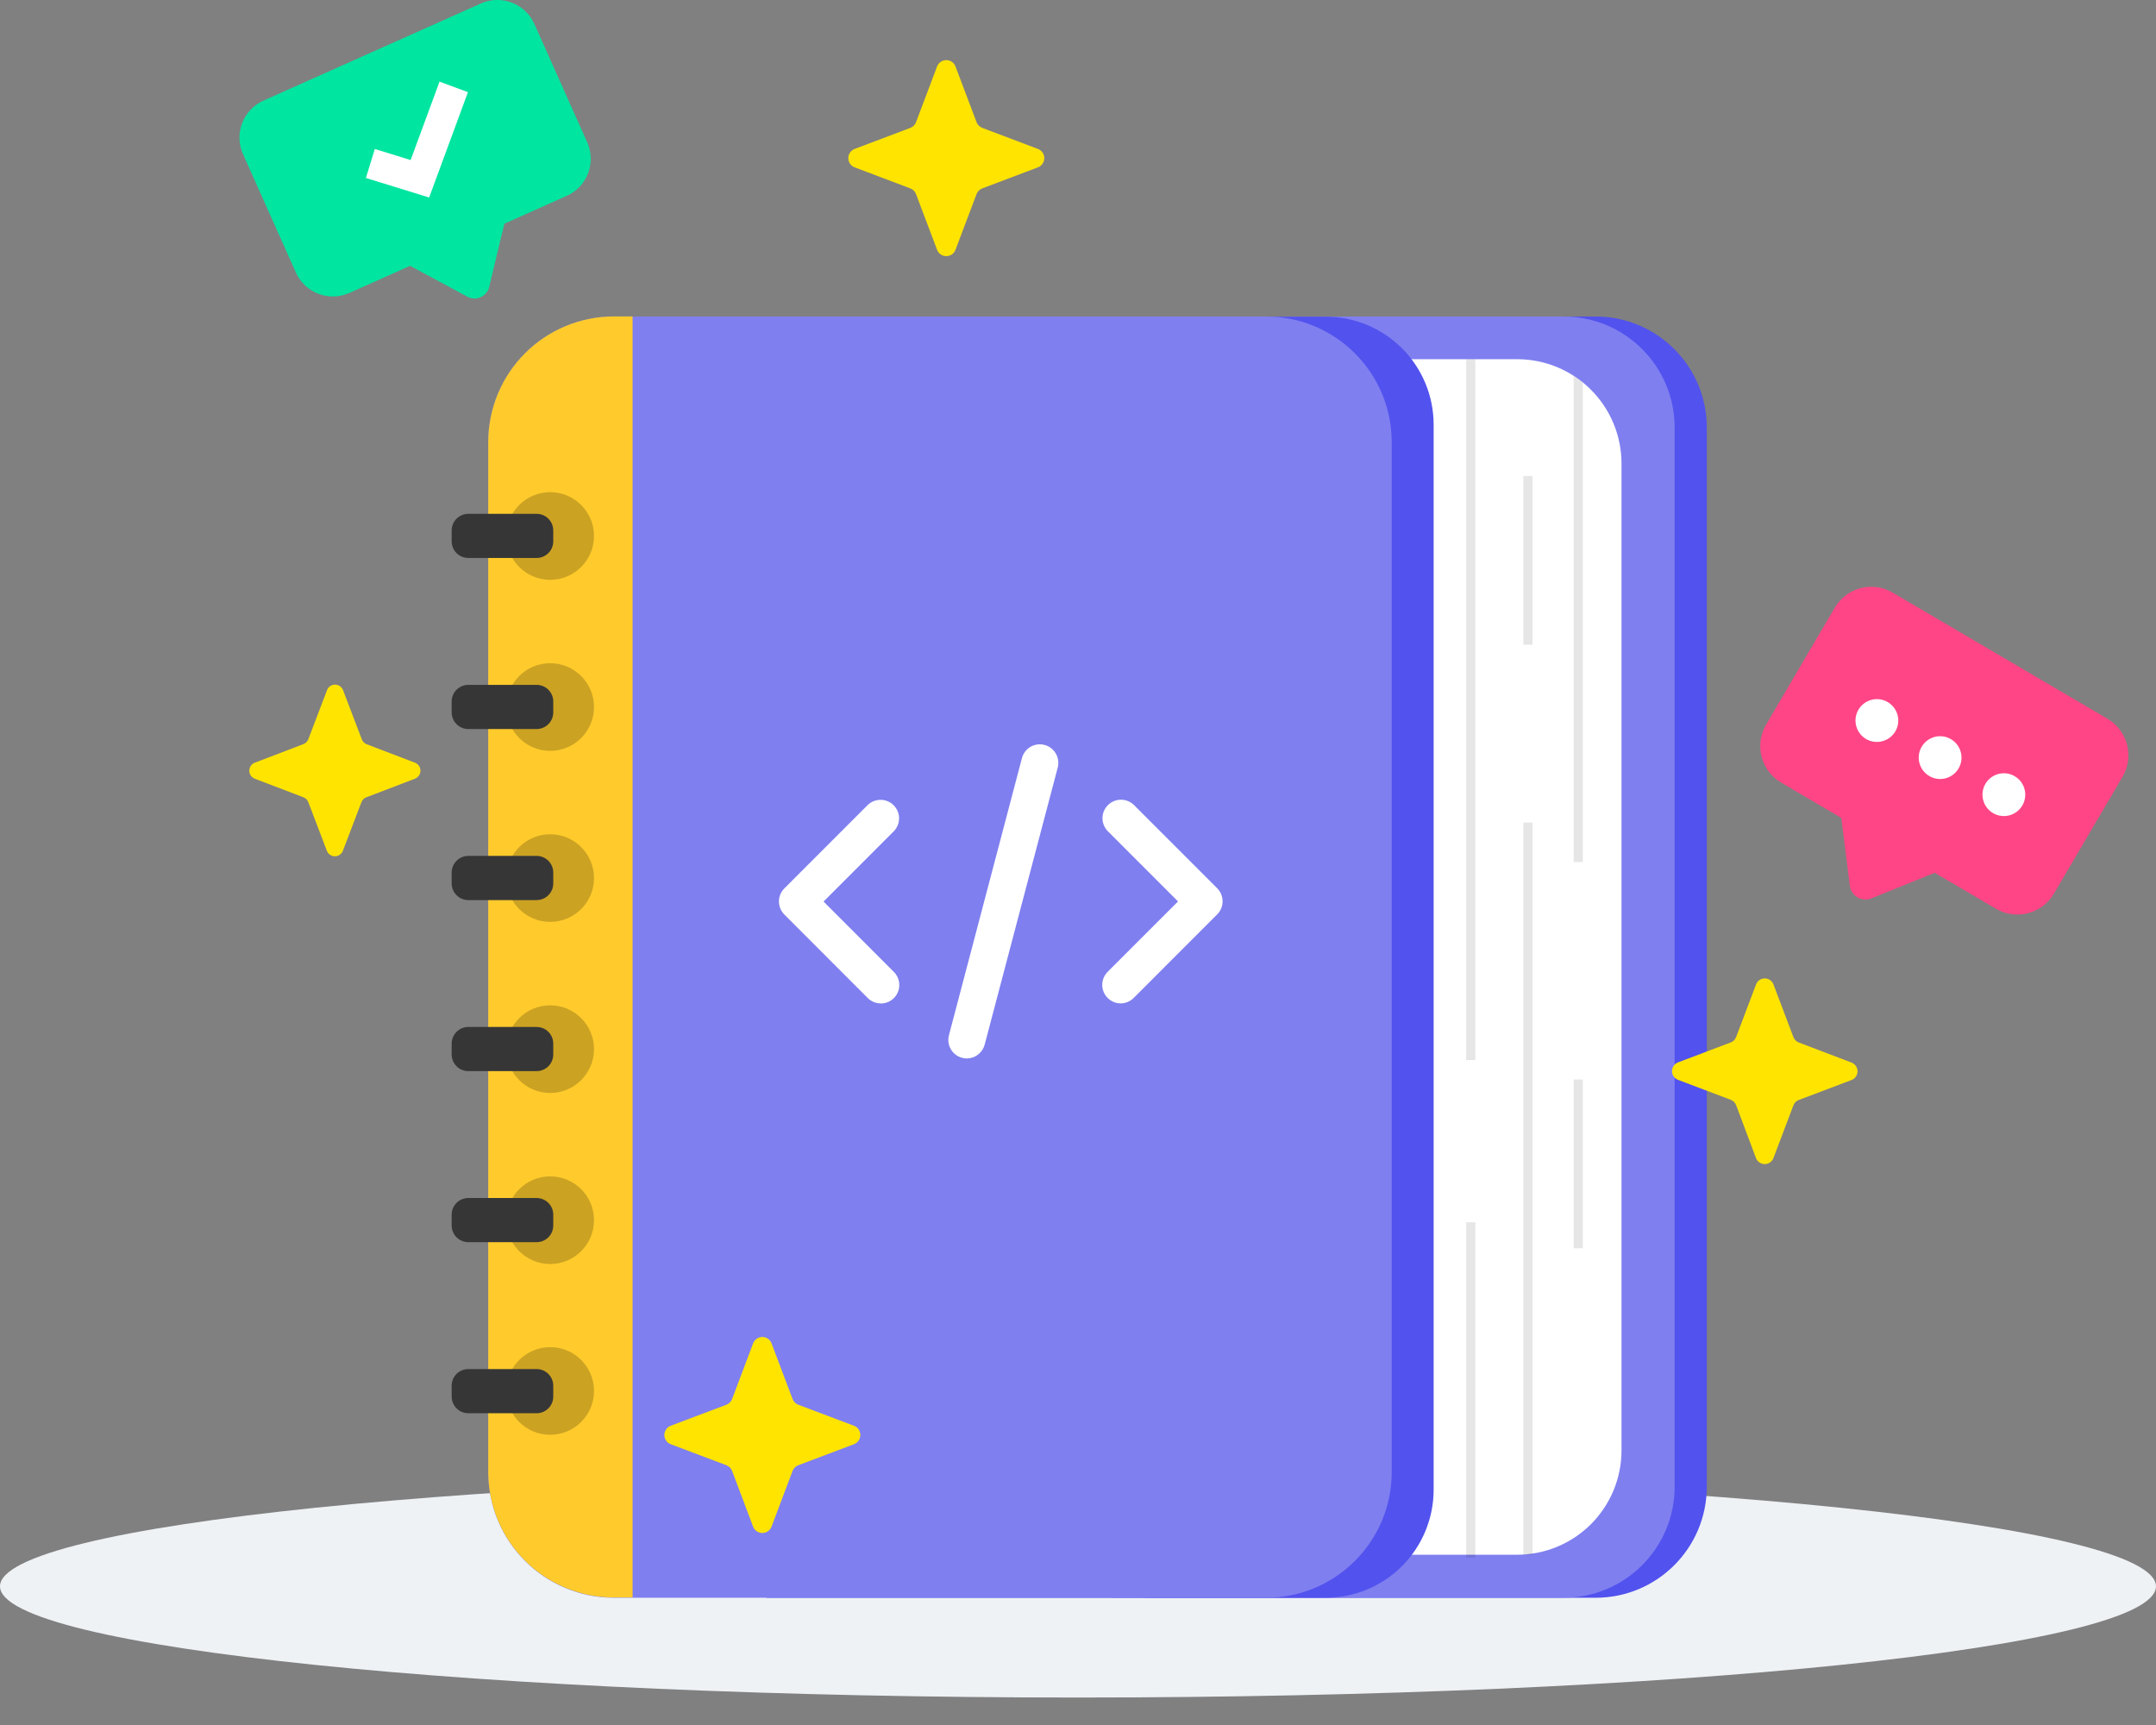 <svg width="65" height="52" viewBox="0 0 65 52" fill="none" xmlns="http://www.w3.org/2000/svg">
<rect x="0" y="0" width="65" height="52" fill="#808080" stroke="none"/>
<g clip-path="url(#clip0_620_276)">
<path d="M32.499 51.172C50.448 51.172 64.999 49.671 64.999 47.82C64.999 45.969 50.448 44.469 32.499 44.469C14.55 44.469 0 45.969 0 47.82C0 49.671 14.55 51.172 32.499 51.172Z" fill="#EEF2F5"/>
<path d="M31.336 12.89L31.336 44.816C31.336 46.665 32.835 48.164 34.684 48.164H48.108C49.958 48.164 51.457 46.665 51.457 44.816V12.89C51.457 11.041 49.958 9.542 48.108 9.542H34.684C32.835 9.542 31.336 11.041 31.336 12.89Z" fill="#5252EE"/>
<path d="M30.367 12.89L30.367 44.816C30.367 46.665 31.866 48.164 33.715 48.164H47.14C48.989 48.164 50.488 46.665 50.488 44.816V12.89C50.488 11.041 48.989 9.542 47.14 9.542H33.715C31.866 9.542 30.367 11.041 30.367 12.89Z" fill="#7F7FF0"/>
<path d="M28.766 46.867V10.828H45.741C46.575 10.828 47.376 11.159 47.965 11.749C48.555 12.339 48.886 13.139 48.886 13.973V43.721C48.886 44.135 48.805 44.544 48.647 44.925C48.489 45.307 48.257 45.653 47.965 45.946C47.673 46.238 47.327 46.469 46.945 46.627C46.563 46.785 46.154 46.867 45.741 46.867H28.766Z" fill="white"/>
<path d="M23.102 48.164V9.547H39.967C40.828 9.547 41.655 9.888 42.265 10.497C42.876 11.105 43.22 11.931 43.222 12.793V44.908C43.222 45.771 42.879 46.599 42.269 47.21C41.658 47.821 40.83 48.164 39.967 48.164H23.102Z" fill="#5252EE"/>
<path d="M14.719 13.33L14.719 44.376C14.719 46.468 16.415 48.164 18.507 48.164H38.17C40.262 48.164 41.958 46.468 41.958 44.376V13.33C41.958 11.238 40.262 9.542 38.17 9.542H18.507C16.415 9.542 14.719 11.238 14.719 13.33Z" fill="#7F7FF0"/>
<path d="M14.719 44.372V13.327C14.719 12.322 15.118 11.359 15.828 10.649C16.539 9.938 17.502 9.539 18.507 9.539H19.072V48.156H18.506C17.502 48.156 16.539 47.757 15.829 47.047C15.119 46.338 14.72 45.376 14.719 44.372Z" fill="#FFCB2C"/>
<g opacity="0.2">
<path d="M16.587 43.252C17.317 43.252 17.909 42.661 17.909 41.931C17.909 41.201 17.317 40.609 16.587 40.609C15.857 40.609 15.266 41.201 15.266 41.931C15.266 42.661 15.857 43.252 16.587 43.252Z" fill="black"/>
<path d="M16.587 38.104C17.317 38.104 17.909 37.512 17.909 36.782C17.909 36.053 17.317 35.461 16.587 35.461C15.857 35.461 15.266 36.053 15.266 36.782C15.266 37.512 15.857 38.104 16.587 38.104Z" fill="black"/>
<path d="M16.587 32.948C17.317 32.948 17.909 32.356 17.909 31.626C17.909 30.896 17.317 30.305 16.587 30.305C15.857 30.305 15.266 30.896 15.266 31.626C15.266 32.356 15.857 32.948 16.587 32.948Z" fill="black"/>
<path d="M16.587 27.791C17.317 27.791 17.909 27.2 17.909 26.47C17.909 25.74 17.317 25.148 16.587 25.148C15.857 25.148 15.266 25.74 15.266 26.47C15.266 27.2 15.857 27.791 16.587 27.791Z" fill="black"/>
<path d="M16.587 22.635C17.317 22.635 17.909 22.044 17.909 21.314C17.909 20.584 17.317 19.992 16.587 19.992C15.857 19.992 15.266 20.584 15.266 21.314C15.266 22.044 15.857 22.635 16.587 22.635Z" fill="black"/>
<path d="M16.587 17.479C17.317 17.479 17.909 16.887 17.909 16.157C17.909 15.428 17.317 14.836 16.587 14.836C15.857 14.836 15.266 15.428 15.266 16.157C15.266 16.887 15.857 17.479 16.587 17.479Z" fill="black"/>
</g>
<path d="M13.617 41.772V42.099C13.617 42.377 13.842 42.602 14.119 42.602H16.177C16.455 42.602 16.68 42.377 16.68 42.099V41.772C16.68 41.495 16.455 41.27 16.177 41.27H14.119C13.842 41.27 13.617 41.495 13.617 41.772Z" fill="#363636"/>
<path d="M13.617 36.616V36.943C13.617 37.221 13.842 37.445 14.119 37.445H16.177C16.455 37.445 16.68 37.221 16.68 36.943V36.616C16.68 36.339 16.455 36.114 16.177 36.114H14.119C13.842 36.114 13.617 36.339 13.617 36.616Z" fill="#363636"/>
<path d="M13.617 31.46V31.787C13.617 32.064 13.842 32.289 14.119 32.289H16.177C16.455 32.289 16.68 32.064 16.68 31.787V31.46C16.68 31.182 16.455 30.958 16.177 30.958H14.119C13.842 30.958 13.617 31.182 13.617 31.46Z" fill="#363636"/>
<path d="M13.617 26.304V26.631C13.617 26.908 13.842 27.133 14.119 27.133H16.177C16.455 27.133 16.68 26.908 16.68 26.631V26.304C16.68 26.026 16.455 25.801 16.177 25.801H14.119C13.842 25.801 13.617 26.026 13.617 26.304Z" fill="#363636"/>
<path d="M13.617 21.147V21.474C13.617 21.752 13.842 21.977 14.119 21.977H16.177C16.455 21.977 16.68 21.752 16.68 21.474V21.147C16.68 20.87 16.455 20.645 16.177 20.645H14.119C13.842 20.645 13.617 20.87 13.617 21.147Z" fill="#363636"/>
<path d="M13.617 15.991V16.318C13.617 16.596 13.842 16.82 14.119 16.82H16.177C16.455 16.82 16.68 16.596 16.68 16.318V15.991C16.68 15.714 16.455 15.489 16.177 15.489H14.119C13.842 15.489 13.617 15.714 13.617 15.991Z" fill="#363636"/>
<path opacity="0.1" d="M44.203 10.828H44.479V31.956H44.203V10.828ZM44.203 36.846H44.479V46.955H44.203V36.846ZM45.926 24.796H46.202V46.867H45.926V24.796ZM47.719 25.988H47.443V11.33L47.719 11.53V25.988ZM47.443 32.541H47.719V37.629H47.443V32.541ZM45.926 14.348H46.202V19.436H45.926V14.348Z" fill="black"/>
<path d="M26.555 30.247C26.482 30.247 26.409 30.233 26.341 30.205C26.274 30.177 26.212 30.136 26.16 30.084L23.648 27.569C23.543 27.464 23.484 27.322 23.484 27.174C23.484 27.026 23.543 26.884 23.648 26.78L26.16 24.267C26.265 24.166 26.406 24.11 26.553 24.111C26.699 24.112 26.839 24.171 26.942 24.274C27.046 24.378 27.105 24.518 27.106 24.664C27.107 24.81 27.051 24.951 26.949 25.056L24.829 27.177L26.949 29.298C27.027 29.376 27.081 29.475 27.102 29.584C27.124 29.692 27.113 29.804 27.071 29.906C27.028 30.009 26.957 30.096 26.865 30.157C26.773 30.218 26.665 30.251 26.554 30.251L26.555 30.247ZM33.79 30.247C33.679 30.248 33.571 30.215 33.479 30.154C33.387 30.092 33.316 30.005 33.273 29.903C33.231 29.801 33.22 29.689 33.241 29.58C33.263 29.472 33.316 29.372 33.395 29.294L35.515 27.174L33.395 25.053C33.293 24.948 33.237 24.807 33.238 24.661C33.239 24.514 33.298 24.374 33.401 24.271C33.505 24.167 33.645 24.109 33.791 24.107C33.937 24.106 34.078 24.162 34.184 24.264L36.696 26.776C36.801 26.881 36.859 27.023 36.859 27.171C36.859 27.319 36.801 27.461 36.696 27.565L34.184 30.078C34.132 30.131 34.071 30.173 34.004 30.202C33.936 30.231 33.863 30.247 33.79 30.247ZM29.149 31.907C29.064 31.907 28.979 31.887 28.903 31.85C28.826 31.812 28.759 31.758 28.707 31.69C28.655 31.622 28.619 31.544 28.602 31.46C28.585 31.376 28.587 31.29 28.609 31.207L30.81 22.853C30.848 22.71 30.941 22.588 31.068 22.513C31.196 22.439 31.349 22.418 31.492 22.456C31.635 22.494 31.757 22.587 31.831 22.715C31.906 22.843 31.927 22.995 31.889 23.138L29.686 31.491C29.655 31.61 29.585 31.715 29.488 31.79C29.391 31.865 29.272 31.906 29.149 31.907Z" fill="white"/>
<path d="M10.346 20.814L10.904 22.276C10.915 22.311 10.934 22.343 10.959 22.37C10.983 22.396 11.013 22.418 11.047 22.432L12.509 22.991C12.558 23.009 12.601 23.042 12.63 23.085C12.66 23.129 12.676 23.18 12.676 23.233C12.676 23.285 12.66 23.337 12.63 23.38C12.601 23.423 12.558 23.456 12.509 23.475L11.047 24.033C11.012 24.046 10.981 24.066 10.955 24.092C10.929 24.118 10.909 24.149 10.896 24.184L10.338 25.646C10.319 25.695 10.286 25.737 10.243 25.767C10.2 25.797 10.149 25.813 10.096 25.813C10.043 25.813 9.992 25.797 9.949 25.767C9.905 25.737 9.872 25.695 9.854 25.646L9.296 24.184C9.283 24.149 9.263 24.118 9.237 24.092C9.211 24.066 9.179 24.046 9.145 24.033L7.683 23.475C7.634 23.456 7.591 23.423 7.562 23.38C7.532 23.337 7.516 23.285 7.516 23.233C7.516 23.18 7.532 23.129 7.562 23.085C7.591 23.042 7.634 23.009 7.683 22.991L9.145 22.432C9.179 22.419 9.211 22.399 9.237 22.373C9.263 22.347 9.283 22.316 9.296 22.282L9.854 20.82C9.87 20.768 9.903 20.722 9.946 20.689C9.99 20.657 10.043 20.639 10.098 20.638C10.152 20.638 10.206 20.654 10.25 20.686C10.295 20.718 10.328 20.762 10.346 20.814ZM53.467 29.675L54.068 31.262C54.082 31.299 54.104 31.333 54.132 31.362C54.16 31.39 54.194 31.412 54.232 31.426L55.819 32.031C55.873 32.051 55.919 32.087 55.951 32.134C55.984 32.181 56.002 32.237 56.002 32.294C56.002 32.352 55.984 32.407 55.951 32.455C55.919 32.502 55.873 32.538 55.819 32.558L54.232 33.158C54.194 33.172 54.16 33.194 54.132 33.222C54.104 33.251 54.082 33.285 54.068 33.322L53.467 34.909C53.447 34.963 53.411 35.009 53.364 35.042C53.317 35.074 53.261 35.092 53.204 35.092C53.147 35.092 53.091 35.074 53.044 35.042C52.996 35.009 52.961 34.963 52.94 34.909L52.342 33.316C52.328 33.279 52.306 33.245 52.278 33.217C52.25 33.188 52.216 33.167 52.178 33.153L50.591 32.552C50.537 32.532 50.491 32.496 50.459 32.449C50.426 32.402 50.408 32.346 50.408 32.289C50.408 32.231 50.426 32.175 50.459 32.128C50.491 32.081 50.537 32.045 50.591 32.025L52.178 31.425C52.216 31.411 52.25 31.389 52.278 31.36C52.306 31.332 52.328 31.298 52.342 31.261L52.943 29.674C52.963 29.621 52.999 29.575 53.046 29.543C53.093 29.511 53.149 29.494 53.205 29.494C53.262 29.495 53.318 29.512 53.364 29.544C53.411 29.576 53.447 29.622 53.467 29.675ZM28.808 2.008L29.441 3.682C29.456 3.722 29.479 3.757 29.509 3.787C29.539 3.817 29.575 3.84 29.614 3.855L31.288 4.488C31.346 4.509 31.395 4.547 31.43 4.597C31.465 4.647 31.484 4.706 31.484 4.767C31.484 4.828 31.465 4.887 31.43 4.937C31.395 4.987 31.346 5.025 31.288 5.046L29.614 5.679C29.575 5.694 29.539 5.717 29.509 5.747C29.479 5.776 29.456 5.812 29.441 5.852L28.808 7.526C28.788 7.583 28.75 7.633 28.7 7.668C28.65 7.703 28.59 7.721 28.529 7.721C28.468 7.721 28.409 7.703 28.359 7.668C28.309 7.633 28.271 7.583 28.25 7.526L27.617 5.852C27.603 5.812 27.579 5.776 27.55 5.747C27.52 5.717 27.484 5.694 27.445 5.679L25.77 5.046C25.713 5.025 25.664 4.987 25.629 4.937C25.594 4.887 25.575 4.828 25.575 4.767C25.575 4.706 25.594 4.647 25.629 4.597C25.664 4.547 25.713 4.509 25.77 4.488L27.445 3.855C27.484 3.84 27.52 3.817 27.55 3.787C27.579 3.757 27.603 3.722 27.617 3.682L28.25 2.008C28.271 1.951 28.309 1.901 28.359 1.866C28.409 1.831 28.468 1.812 28.529 1.812C28.59 1.812 28.65 1.831 28.7 1.866C28.75 1.901 28.788 1.951 28.808 2.008ZM23.262 40.499L23.895 42.173C23.91 42.212 23.933 42.248 23.963 42.278C23.993 42.308 24.029 42.331 24.068 42.346L25.742 42.978C25.8 42.999 25.849 43.037 25.884 43.087C25.919 43.137 25.938 43.197 25.938 43.258C25.938 43.319 25.919 43.378 25.884 43.428C25.849 43.478 25.8 43.516 25.742 43.537L24.068 44.169C24.029 44.184 23.993 44.207 23.963 44.237C23.933 44.267 23.91 44.303 23.895 44.342L23.262 46.017C23.242 46.074 23.204 46.123 23.154 46.158C23.104 46.193 23.044 46.212 22.983 46.212C22.922 46.212 22.863 46.193 22.813 46.158C22.763 46.123 22.725 46.074 22.704 46.017L22.072 44.342C22.057 44.303 22.034 44.267 22.004 44.237C21.974 44.207 21.938 44.184 21.899 44.169L20.224 43.537C20.167 43.516 20.118 43.478 20.083 43.428C20.048 43.378 20.029 43.319 20.029 43.258C20.029 43.197 20.048 43.137 20.083 43.087C20.118 43.037 20.167 42.999 20.224 42.978L21.899 42.346C21.938 42.331 21.974 42.308 22.004 42.278C22.034 42.248 22.057 42.212 22.072 42.173L22.704 40.499C22.725 40.441 22.763 40.392 22.813 40.357C22.863 40.322 22.922 40.303 22.983 40.303C23.044 40.303 23.104 40.322 23.154 40.357C23.204 40.392 23.242 40.441 23.262 40.499Z" fill="#FFE400"/>
<path d="M63.537 21.667L57.062 17.865C56.454 17.508 55.672 17.712 55.314 18.32L53.245 21.844C52.888 22.452 53.091 23.235 53.7 23.592L60.175 27.394C60.783 27.751 61.565 27.547 61.922 26.939L63.992 23.415C64.349 22.807 64.145 22.024 63.537 21.667Z" fill="#FF4585"/>
<path d="M56.42 27.081C56.352 27.108 56.279 27.12 56.207 27.114C56.134 27.109 56.063 27.087 56.001 27.05C55.938 27.013 55.884 26.962 55.844 26.901C55.804 26.84 55.778 26.771 55.769 26.698L55.603 25.374L55.48 24.395C55.469 24.307 55.483 24.217 55.52 24.136C55.558 24.055 55.617 23.987 55.691 23.938C55.766 23.889 55.852 23.862 55.941 23.86C56.03 23.857 56.118 23.88 56.194 23.925L57.416 24.642L58.636 25.358C58.713 25.403 58.776 25.469 58.817 25.548C58.858 25.626 58.877 25.715 58.87 25.804C58.864 25.893 58.833 25.978 58.78 26.05C58.728 26.122 58.657 26.177 58.574 26.211L57.66 26.58L56.42 27.081Z" fill="#FF4585"/>
<path d="M57.143 22.046C57.322 21.738 57.218 21.343 56.91 21.163C56.602 20.984 56.207 21.088 56.028 21.396C55.849 21.704 55.953 22.099 56.26 22.278C56.568 22.457 56.963 22.353 57.143 22.046Z" fill="white"/>
<path d="M59.049 23.163C59.228 22.855 59.124 22.46 58.816 22.281C58.509 22.101 58.114 22.205 57.934 22.513C57.755 22.821 57.859 23.216 58.167 23.395C58.474 23.575 58.87 23.471 59.049 23.163Z" fill="white"/>
<path d="M60.971 24.28C61.15 23.972 61.046 23.577 60.738 23.398C60.431 23.218 60.036 23.322 59.856 23.63C59.677 23.938 59.781 24.333 60.089 24.512C60.396 24.692 60.791 24.588 60.971 24.28Z" fill="white"/>
<path d="M14.498 0.105L7.943 3.033C7.327 3.308 7.051 4.03 7.326 4.646L8.92 8.214C9.195 8.829 9.917 9.106 10.533 8.831L17.087 5.903C17.703 5.628 17.979 4.906 17.704 4.29L16.11 0.722C15.835 0.107 15.113 -0.17 14.498 0.105Z" fill="#00E5A0"/>
<path d="M14.749 8.649C14.732 8.717 14.701 8.78 14.656 8.833C14.612 8.887 14.556 8.93 14.492 8.958C14.428 8.987 14.359 9 14.289 8.998C14.22 8.995 14.152 8.977 14.09 8.944L12.967 8.338L12.138 7.891C12.063 7.851 12.001 7.79 11.959 7.716C11.916 7.643 11.896 7.558 11.899 7.473C11.902 7.388 11.929 7.306 11.976 7.235C12.024 7.165 12.091 7.109 12.168 7.074L13.404 6.522L14.639 5.969C14.717 5.935 14.803 5.922 14.887 5.934C14.971 5.946 15.051 5.981 15.116 6.035C15.181 6.089 15.23 6.161 15.257 6.242C15.284 6.322 15.288 6.409 15.268 6.492L15.044 7.408L14.749 8.649Z" fill="#00E5A0"/>
<path d="M12.938 5.954L11.031 5.365L11.3 4.491L12.38 4.825L13.251 2.461L14.108 2.778L12.938 5.954Z" fill="white"/>
</g>
<defs>
<clipPath id="clip0_620_276">
<rect width="65" height="51.172" fill="white"/>
</clipPath>
</defs>
</svg>
